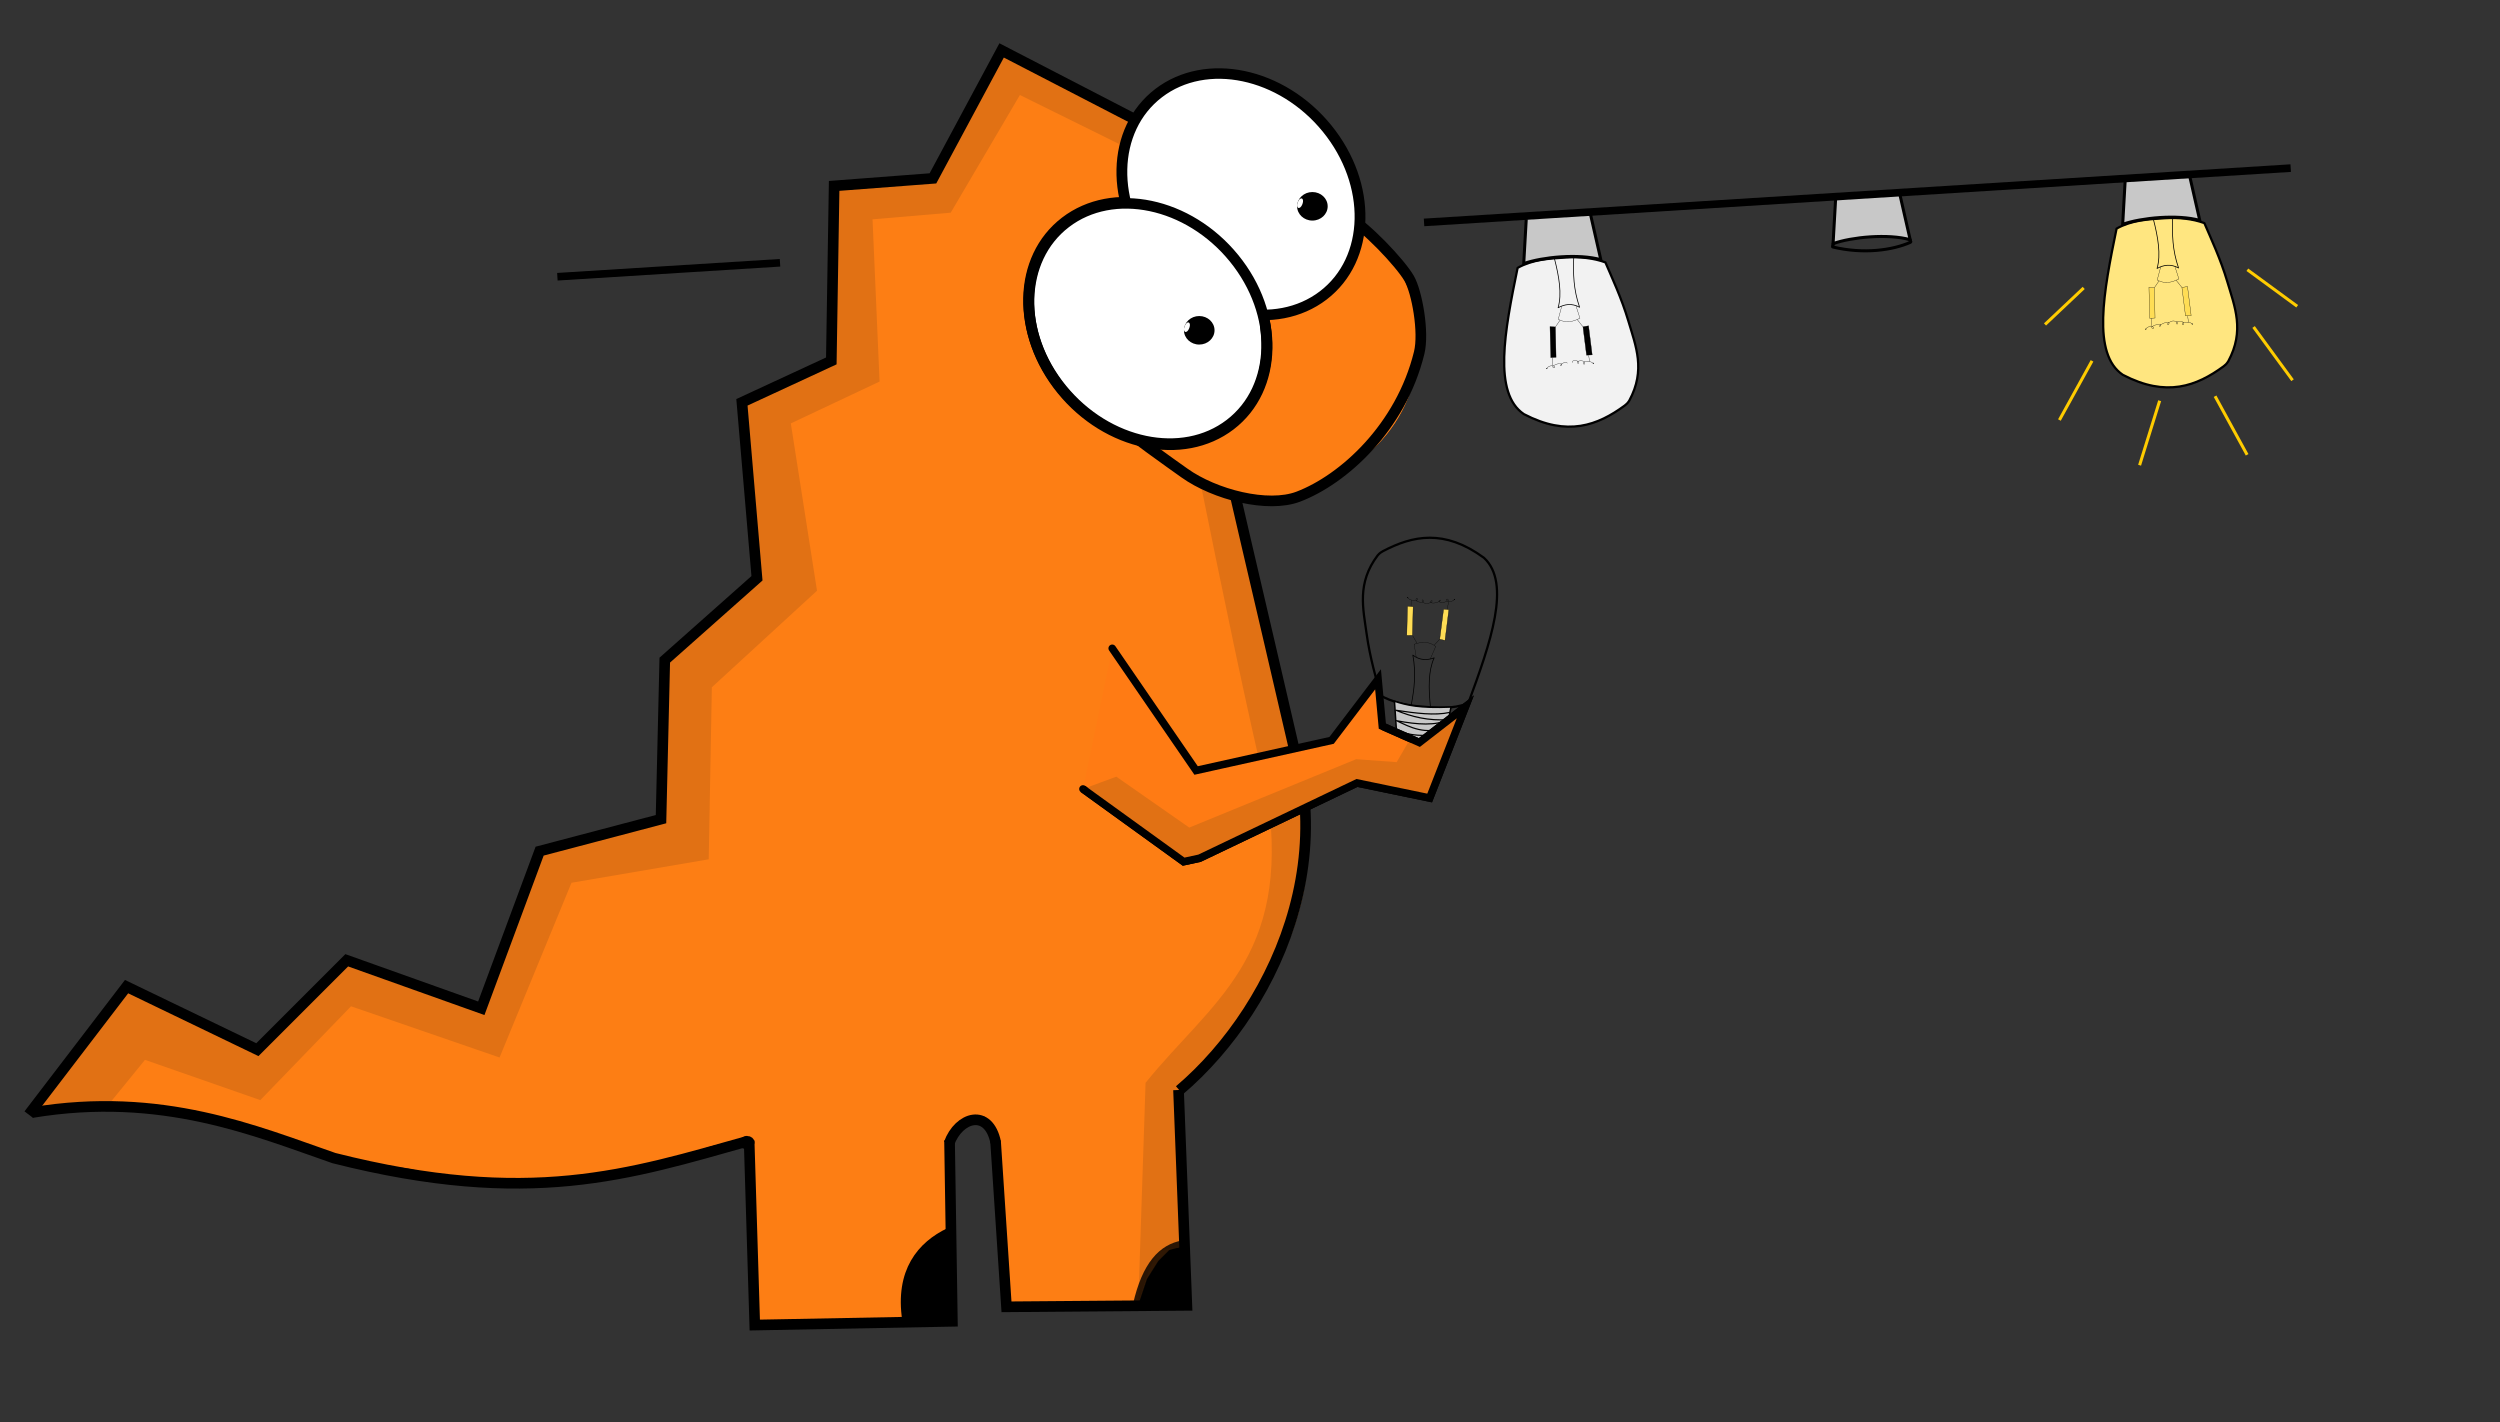 <?xml version="1.0" encoding="UTF-8" standalone="no"?>
<!-- Created with Inkscape (http://www.inkscape.org/) -->

<svg
   version="1.1"
   id="svg100"
   width="16434.912"
   height="9348.41"
   viewBox="0 0 16434.912 9348.41"
   sodipodi:docname="testosaur-tests-idea.svg.2022_01_16_20_21_07.0.svg"
   inkscape:version="1.1.1 (3bf5ae0d25, 2021-09-20)"
   xmlns:inkscape="http://www.inkscape.org/namespaces/inkscape"
   xmlns:sodipodi="http://sodipodi.sourceforge.net/DTD/sodipodi-0.dtd"
   xmlns="http://www.w3.org/2000/svg"
   xmlns:svg="http://www.w3.org/2000/svg">
  <rect x="0" y="0" width="16434.912" height="9348.41" fill="#333333" stroke="none"/>
  <defs
     id="defs104">
    <linearGradient
       id="linearGradient16362"
       inkscape:swatch="gradient">
      <stop
         style="stop-color:#009d00;stop-opacity:1;"
         offset="0"
         id="stop16358" />
      <stop
         style="stop-color:#009d00;stop-opacity:0;"
         offset="1"
         id="stop16360" />
    </linearGradient>
    <pattern
       id="EMFhbasepattern"
       patternUnits="userSpaceOnUse"
       width="6"
       height="6"
       x="0"
       y="0" />
  </defs>
  <sodipodi:namedview
     id="namedview102"
     pagecolor="#ffffff"
     bordercolor="#666666"
     borderopacity="1.0"
     inkscape:pageshadow="2"
     inkscape:pageopacity="0.0"
     inkscape:pagecheckerboard="0"
     showgrid="false"
     inkscape:zoom="0.041242735"
     inkscape:cx="5407.0129"
     inkscape:cy="-1297.1982"
     inkscape:window-width="2560"
     inkscape:window-height="1387"
     inkscape:window-x="-8"
     inkscape:window-y="-8"
     inkscape:window-maximized="1"
     inkscape:current-layer="layer2" />
  <g
     inkscape:groupmode="layer"
     id="layer2"
     inkscape:label="background"
     style="display:inline" />
  <g
     inkscape:groupmode="layer"
     id="layer4"
     inkscape:label="bacground - zaur 2"
     style="display:inline">
    <ellipse
       style="fill:#fd7e14;fill-opacity:1;stroke:#fd7e14;stroke-width:93.429;stroke-miterlimit:4;stroke-dasharray:none;stroke-opacity:1"
       id="path7128"
       cx="8406.024"
       cy="2256.155"
       rx="873.179"
       ry="894.81" />
    <ellipse
       style="fill:#fd7e14;fill-opacity:1;stroke:#fd7e14;stroke-width:93.429;stroke-miterlimit:4;stroke-dasharray:none;stroke-opacity:1"
       id="path7128-0"
       cx="8240.846"
       cy="2340.712"
       rx="873.179"
       ry="894.81" />
    <path
       style="fill:#fd7e14;fill-opacity:1;stroke:#000000;stroke-width:1px;stroke-linecap:butt;stroke-linejoin:miter;stroke-opacity:1"
       d="m 6575.726,314.122 896.911,463.92 1073.192,4445.517 46.596,302.811 -107.936,552.25 -252.234,561.203 c 0,0 -28.582,77.891 -173.102,216.356 -54.651,52.361 -116.632,131.806 -193.487,203.363 -55.915,52.06 -136.718,89.005 -145.171,161.749 -6.028,51.881 15.553,123.241 19.845,204.257 3.964,74.851 -9.729,158.448 -5.67,230.725 16.874,300.473 44.697,600.849 61.188,769.092 3.239,33.045 18.495,94.616 -7.919,112.164 -205.117,136.271 -713.354,52.337 -999.651,43.354 -72.465,-2.274 -116.96,-5.486 -155.546,-22.335 -77.805,-33.975 -15.814,-1105.319 -90.192,-1072.061 -63.558,28.42 -26.797,-170.388 -89.794,-143.435 -79.312,33.934 -116.101,54.54 -193.695,85.266 -87.025,34.461 17.79,961.011 -32.42,1225.606 -9.281,48.913 -97.477,17.087 -113.373,15.813 -220.641,-17.682 -929.155,50.842 -1068.868,51.038 -94.158,0.132 -92.296,-105.58 -101.545,-234.356 -10.116,-140.85 -26.436,-310.079 -22.446,-417.89 10.45,-282.355 25.475,-521.464 14.725,-585.071 -2.384,-14.107 -8.897,16.539 -13.838,13.871 -17.435,-9.415 -44.861,0.09 -63.83,2.238 -52.695,5.972 -103.829,15.037 -170.432,34.184 -189.123,54.369 -405.936,126.435 -489.257,142.679 -370.506,72.234 -749.352,101.609 -1043.611,83.091 -244.329,-15.375 -430.607,-73.125 -502.933,-81.388 -88.972,-10.164 -244.627,-16.449 -432.252,-69.962 -275.533,-78.585 -626.983,-218.204 -994.635,-286.604 -202.632,-37.699 -417.087,-33.921 -611.093,-49.243 -167.151,-13.201 -212.59,7.694 -274.215,19.278 -25.098,4.718 -59.123,42.666 -95.414,21.9 -59.732,-34.18 16.471,-96.647 82.188,-179.917 55.504,-70.329 93.905,-160.925 134.577,-206.59 113.061,-126.942 183.172,-230.54 263.539,-306.104 26.94,-25.33 46.272,-82.757 72.957,-102.147 30.311,-22.025 65.453,-5.451 48.224,-25.528 -48.378,-56.377 850.476,470.242 832.48,409.035 -11.694,-39.774 65.493,-78.086 138.549,-146.829 133.926,-126.02 323.054,-299.447 413.491,-383.941 21.012,-19.632 55.6,-35.717 59.043,-47.129 26.434,-87.611 834.644,360.068 858.604,282.521 203.226,-276.361 255.411,-775.918 400.252,-1011.53 202.306,-57.216 300.834,-97.754 448.321,-132.037 119.428,-27.761 302.726,-43.134 348.475,-125.351 36.626,-65.822 11.454,-153.426 14.847,-246.04 8.913,-243.239 -21.726,-544.696 11.415,-753.911 20.522,-129.553 349.213,-221.772 360.178,-353.856 1.816,-21.881 45.427,-14.937 62.833,-29.313 48.524,-40.078 108.17,-84.771 143.437,-142.207 55.525,-90.428 7.747,-248.032 3.744,-341.582 -13.794,-322.321 -104.298,-592.712 -53.753,-831.92 2.873,-13.597 36.483,-37.81 45.339,-41.828 20.206,-9.167 25.288,-20.128 48.369,-30.125 59.655,-25.837 116.921,-64.849 159.927,-70.569 83.345,-11.084 91.164,-47.025 315.472,-141.235 l 5.794,-1118.151 631.495,-52.142 414.911,-688.897"
       id="path8524"
       sodipodi:nodetypes="ccccccssssssssssssssssssssssssssssssssssssssccsssssssssssscccc" />
    <path
       style="fill:#000000;fill-opacity:1;stroke:#000000;stroke-width:1px;stroke-linecap:butt;stroke-linejoin:miter;stroke-opacity:1"
       d="m 5966.095,8675.767 9.318,-194.695 38.426,-135.774 92.224,-125.527 76.853,-43.55 61.026,-70.862 23.512,124.659 -2.562,130.651 7.686,235.682 -11.76,89.787 -294.723,-10.371"
       id="path18013" />
    <path
       style="display:inline;fill:#000000;fill-opacity:1;stroke:#000000;stroke-width:1px;stroke-linecap:butt;stroke-linejoin:miter;stroke-opacity:1"
       d="m 7482.63,8579.724 57.992,-171.639 74.29,-117.842 71.73,-71.73 92.226,-29.504 2.559,75.617 v 0 0 l 7.686,235.682 -11.76,89.787 -294.723,-10.371"
       id="path18013-9"
       sodipodi:nodetypes="ccccccccccc" />
  </g>
  <g
     inkscape:groupmode="layer"
     id="layer10"
     inkscape:label="bacground - zaur 3"
     style="display:inline">
    <path
       style="fill:#e17114;fill-opacity:1;stroke:none;stroke-width:1px;stroke-linecap:butt;stroke-linejoin:miter;stroke-opacity:1"
       d="m 716.646,7257.869 236.444,-290.415 758.164,264.715 596.251,-616.811 976.618,336.676 472.889,-1148.811 902.087,-154.203 20.56,-1130.821 691.343,-634.802 -172.194,-1099.98 583.401,-274.995 -46.261,-1066.57 514.01,-43.691 454.898,-773.584 665.642,328.966 111.069,-158.222 -896.911,-463.92 -451.549,841.241 -649.487,49.485 -18.557,1150.52 -587.631,272.166 98.97,1156.706 -606.189,538.147 -24.742,1045.365 -797.942,210.31 -383.507,1032.994 -884.54,-315.465 -587.631,587.631 -859.797,-414.435 -621.22,827.949 z"
       id="path32449"
       sodipodi:nodetypes="ccccccccccccccccccccccccccccccc" />
  </g>
  <g
     inkscape:groupmode="layer"
     id="layer12"
     inkscape:label="cien"
     style="display:inline">
    <path
       style="display:inline;fill:#e17114;fill-opacity:1;stroke:none;stroke-width:4;stroke-linecap:butt;stroke-linejoin:miter;stroke-miterlimit:4;stroke-dasharray:none;stroke-opacity:1"
       d="m 8333.474,5237.033 c 153.545,1066.938 -373.978,1349.464 -802.534,1881.305 l -48.31,1461.386 c 130.476,-501.058 191.354,-324.716 296.238,-390.715 l -25.521,-1021.345 c 590.721,-542.235 968.409,-1198.423 817.408,-2020.964 -1.133,-6.17 -451.946,-1896.644 -451.946,-1896.644 -98.695,25.266 -289.472,-67.016 -226.69,-74.586 137.501,680.067 306.31,1499.407 441.355,2061.562 z"
       id="path32769"
       sodipodi:nodetypes="cccccsccc" />
  </g>
  <g
     inkscape:groupmode="layer"
     id="layer8"
     inkscape:label="zaur 2"
     style="display:inline">
    <path
       style="display:inline;fill:none;stroke:#000000;stroke-width:70;stroke-linecap:butt;stroke-linejoin:miter;stroke-miterlimit:4;stroke-dasharray:none;stroke-opacity:1"
       d="m 7753.347,7167.664 c 330.185,-280.371 623.308,-707.774 755.472,-1194.531 66.995,-246.742 92.63,-508.734 60.766,-774.558 -5.757,-48.034 -441.168,-1900.303 -450.776,-1948.519"
       id="path6363"
       sodipodi:nodetypes="cssc" />
  </g>
  <g
     inkscape:groupmode="layer"
     id="layer9"
     inkscape:label="łapa"
     style="display:inline" />
  <g
     inkscape:groupmode="layer"
     id="layer5"
     inkscape:label="cookie"
     style="display:inline">
    <g
       inkscape:groupmode="layer"
       id="layer1"
       inkscape:label="cookie1"
       style="display:inline" />
    <g
       inkscape:groupmode="layer"
       id="layer3"
       inkscape:label="cookie2"
       style="display:inline">
      <path
         style="fill:#9d7150;fill-opacity:1;stroke:#9d7150;stroke-width:49.321;stroke-miterlimit:4;stroke-dasharray:none;stroke-opacity:1"
         d=""
         id="path13120" />
      <g
         id="g15734-4"
         transform="translate(-9905.259,-2374.107)"
         style="display:inline">
        <ellipse
           style="display:inline;fill:#8c5032;fill-opacity:1;stroke:#57403f;stroke-width:50;stroke-miterlimit:4;stroke-dasharray:none;stroke-opacity:1"
           id="path9829-8-4"
           cx="18141.229"
           cy="5196.947"
           rx="232.647"
           ry="222.334" />
        <ellipse
           style="display:inline;fill:#a0714f;fill-opacity:1;stroke:none;stroke-width:10;stroke-miterlimit:4;stroke-dasharray:none;stroke-opacity:1"
           id="path9829-8-8-2"
           cx="17990.146"
           cy="5070.697"
           rx="48.55"
           ry="44.14" />
        <ellipse
           style="display:inline;fill:none;fill-opacity:1;stroke:#57403f;stroke-width:50;stroke-miterlimit:4;stroke-dasharray:none;stroke-opacity:1"
           id="path9829-8-9-5-0"
           cx="18137.744"
           cy="5195.332"
           rx="232.647"
           ry="222.334" />
      </g>
    </g>
  </g>
  <g
     inkscape:groupmode="layer"
     id="g9077"
     inkscape:label="bacground - zaur 1"
     style="display:inline">
    <ellipse
       style="fill:#fd7e14;fill-opacity:1;stroke:#fd7e14;stroke-width:93.429;stroke-miterlimit:4;stroke-dasharray:none;stroke-opacity:1"
       id="ellipse9071"
       cx="8406.024"
       cy="2256.155"
       rx="873.179"
       ry="894.81" />
    <ellipse
       style="fill:#fd7e14;fill-opacity:1;stroke:#fd7e14;stroke-width:93.429;stroke-miterlimit:4;stroke-dasharray:none;stroke-opacity:1"
       id="ellipse9073"
       cx="8240.846"
       cy="2340.712"
       rx="873.179"
       ry="894.81" />
  </g>
  <g
     inkscape:groupmode="layer"
     id="layer6"
     inkscape:label="zaur full"
     style="display:inline">
    <g
       inkscape:groupmode="layer"
       id="layer7"
       inkscape:label="kontur"
       style="display:inline">
      <path
         style="display:inline;fill:none;stroke:#000000;stroke-width:70;stroke-linecap:butt;stroke-linejoin:miter;stroke-miterlimit:4;stroke-dasharray:none;stroke-opacity:1"
         d="m 7330.941,2745.056 c 136.389,38.736 -43.535,-34.339 12.053,27.38 62.394,69.275 355.945,274.58 442.998,336.812 200.063,143.021 548.916,232.046 749.196,155.73 295.723,-112.684 673.677,-453.68 794.533,-945.784 33.049,-134.566 -14.48,-399.438 -65.772,-488.818 -56.983,-99.297 -289.659,-346.37 -413.949,-411.894 -143.582,-75.695 -170.206,20.655 -288.937,-161.014"
         id="path4661"
         sodipodi:nodetypes="cssssssc" />
    </g>
    <g
       inkscape:groupmode="layer"
       inkscape:label="zaur 1"
       id="g106"
       style="display:inline">
      <path
         style="fill:none;stroke:#000000;stroke-width:70;stroke-linecap:butt;stroke-linejoin:miter;stroke-miterlimit:4;stroke-dasharray:none;stroke-opacity:1"
         d="m 188.752,7327.308 60.146,-78.652 583.156,-762.588 859.797,414.435 587.631,-587.631 884.54,315.465 383.507,-1032.994 797.942,-210.31 24.742,-1045.365 606.189,-538.147 -98.97,-1156.706 587.631,-272.166 18.557,-1150.52 649.487,-49.485 451.549,-841.241 896.911,463.92"
         id="path1955"
         sodipodi:nodetypes="cccccccccccccccc" />
      <path
         style="fill:none;stroke:#000000;stroke-width:70;stroke-linecap:butt;stroke-linejoin:miter;stroke-miterlimit:4;stroke-dasharray:none;stroke-opacity:1"
         d="m 210.833,7314.016 c 854.787,-142.027 1470.866,121.806 1984.451,299.245 1285.907,325.581 1942.338,107.172 2725.447,-112.756"
         id="path2390"
         sodipodi:nodetypes="ccc" />
      <path
         style="fill:none;stroke:#000000;stroke-width:70;stroke-linecap:butt;stroke-linejoin:miter;stroke-miterlimit:4;stroke-dasharray:none;stroke-opacity:1"
         d="m 4924.73,7498.505 37.114,1212.376 1298.974,-24.743 -18.556,-1189.633"
         id="path3236"
         sodipodi:nodetypes="cccc" />
      <path
         style="fill:none;stroke:#000000;stroke-width:70;stroke-linecap:butt;stroke-linejoin:miter;stroke-miterlimit:4;stroke-dasharray:none;stroke-opacity:1"
         d="m 5966.095,8675.767 c -47.819,-315.861 96.185,-484.028 277.847,-570.408"
         id="path3707"
         sodipodi:nodetypes="cc" />
      <path
         style="fill:none;stroke:#000000;stroke-width:60;stroke-linecap:butt;stroke-linejoin:miter;stroke-miterlimit:4;stroke-dasharray:none;stroke-opacity:1"
         d="m 4900.73,7500.505 c 62.986,38.482 -50.721,25.361 0,0 28.745,-14.373 48.53,32.352 0,0 z"
         id="path4316" />
      <path
         style="fill:none;stroke:#000000;stroke-width:70;stroke-linecap:butt;stroke-linejoin:miter;stroke-miterlimit:4;stroke-dasharray:none;stroke-opacity:1"
         d="m 6239.288,7516.702 c 63.739,-176.023 259.957,-233.291 306.565,-6.078"
         id="path5100"
         sodipodi:nodetypes="cc" />
      <path
         style="fill:none;stroke:#000000;stroke-width:69.915;stroke-linecap:butt;stroke-linejoin:miter;stroke-miterlimit:4;stroke-dasharray:none;stroke-opacity:1"
         d="m 6544.614,7499.857 72.038,1091.104 1185.865,-9.589 -54.895,-1415.755"
         id="path5812"
         sodipodi:nodetypes="cccc" />
      <path
         style="fill:none;stroke:#000000;stroke-width:70;stroke-linecap:butt;stroke-linejoin:miter;stroke-miterlimit:4;stroke-dasharray:none;stroke-opacity:0.809"
         d="m 7482.63,8579.724 c 59.125,-260.755 164.655,-368.646 296.238,-390.715 v 0"
         id="path6059"
         sodipodi:nodetypes="ccc" />
      <ellipse
         style="display:inline;fill:#ffffff;fill-opacity:1;stroke:#000000;stroke-width:70.016;stroke-miterlimit:4;stroke-dasharray:none;stroke-opacity:1"
         id="path15895"
         cx="6278.998"
         cy="-4512.392"
         rx="857.893"
         ry="712.284"
         transform="matrix(0.631,0.775,-0.794,0.608,0,0)" />
      <ellipse
         style="display:inline;fill:#ffffff;fill-opacity:1;stroke:#000000;stroke-width:70.016;stroke-miterlimit:4;stroke-dasharray:none;stroke-opacity:1"
         id="path15895-0"
         cx="5980.01"
         cy="-5522.167"
         rx="857.893"
         ry="712.284"
         transform="matrix(0.631,0.775,-0.794,0.608,0,0)" />
      <ellipse
         style="fill:#ffffff;fill-opacity:1;stroke:#ffffff;stroke-width:111.248;stroke-miterlimit:4;stroke-dasharray:none;stroke-opacity:1"
         id="path17194"
         cx="7474.016"
         cy="1892.517"
         rx="493.496"
         ry="480.096" />
      <ellipse
         style="display:inline;fill:#ffffff;fill-opacity:1;stroke:#ffffff;stroke-width:112.453;stroke-miterlimit:4;stroke-dasharray:none;stroke-opacity:1"
         id="path17194-7"
         cx="7729.998"
         cy="2163.856"
         rx="497.918"
         ry="486.194" />
      <g
         id="g2871"
         transform="translate(-5118.805,-2506.199)">
        <ellipse
           style="display:inline;fill:#000000;fill-opacity:1;fill-rule:evenodd"
           id="path72-6"
           cx="13746.408"
           cy="3862.447"
           rx="100.494"
           ry="93.794" />
        <ellipse
           style="display:inline;fill:#ffffff;fill-opacity:1;stroke:none;stroke-width:5.044;stroke-miterlimit:4;stroke-dasharray:none;stroke-opacity:1"
           id="path9829-8-8-60"
           cx="14145.175"
           cy="-1191.995"
           rx="16.539"
           ry="32.964"
           transform="rotate(20.52)" />
      </g>
      <g
         id="g2871-8"
         style="display:inline"
         transform="translate(-5862.597,-1691.08)">
        <ellipse
           style="display:inline;fill:#000000;fill-opacity:1;fill-rule:evenodd"
           id="path72-6-4"
           cx="13746.408"
           cy="3862.447"
           rx="100.494"
           ry="93.794" />
        <ellipse
           style="display:inline;fill:#ffffff;fill-opacity:1;stroke:none;stroke-width:5.044;stroke-miterlimit:4;stroke-dasharray:none;stroke-opacity:1"
           id="path9829-8-8-60-3"
           cx="14145.175"
           cy="-1191.995"
           rx="16.539"
           ry="32.964"
           transform="rotate(20.52)" />
      </g>
    </g>
    <g
       inkscape:groupmode="layer"
       id="layer16"
       inkscape:label="oko 1" />
  </g>
  <g
     inkscape:groupmode="layer"
     id="layer13"
     inkscape:label="oko"
     style="display:inline">
    <ellipse
       style="display:inline;fill:none;fill-opacity:1;stroke:#000000;stroke-width:70.016;stroke-miterlimit:4;stroke-dasharray:none;stroke-opacity:1"
       id="path15895-9"
       cx="6286.381"
       cy="-4508.857"
       rx="857.893"
       ry="712.284"
       transform="matrix(0.631,0.775,-0.794,0.608,0,0)" />
  </g>
  <g
     inkscape:groupmode="layer"
     id="layer14"
     inkscape:label="zarowka"
     style="display:inline">
    <path
       style="display:inline;fill:none;fill-opacity:1;stroke:#000000;stroke-width:15;stroke-linecap:round;stroke-linejoin:round;stroke-miterlimit:4;stroke-dasharray:none;stroke-opacity:1"
       d="m 9076.009,4572.981 c -27.136,-105.016 -70.127,-249.546 -91.297,-402.222 -23.852,-172.017 -65.527,-337.186 71.925,-519.504 14.06,-16.172 21.931,-20.483 34.743,-27.873 195.109,-102.389 403.042,-147.5 663.819,43.429 181.165,166.287 43.944,558.096 -103.014,956.803 -105.504,39.986 -212.346,29.92 -323.17,20.105 -90.851,-8.046 -179.642,-30.426 -253.006,-70.739 z"
       id="path4966-9"
       sodipodi:nodetypes="csccccsc" />
    <path
       style="display:inline;fill:#c8c8c8;fill-opacity:1;stroke:#000000;stroke-width:10;stroke-linecap:round;stroke-linejoin:round;stroke-miterlimit:4;stroke-dasharray:none;stroke-opacity:1"
       d="m 9167.173,4609.757 17.14,257.109 304.575,27.689 50.103,-246.561 c -207.654,9.285 -295.616,-12.929 -371.818,-38.237 z"
       id="path6110-3"
       sodipodi:nodetypes="ccccc" />
    <path
       style="display:inline;fill:none;stroke:#000000;stroke-width:8;stroke-linecap:round;stroke-linejoin:round;stroke-miterlimit:4;stroke-dasharray:none;stroke-opacity:1"
       d="m 9330.667,4881.37 c -52.324,-19.107 -103.58,-40.775 -148.991,-76.473 129.603,39.997 244.653,44.977 329.627,-22.415 -146.6,49.253 -237.277,-0.433 -330.945,-44.829 139.949,27.086 259.018,33.457 340.459,-6.323 -130.061,7.748 -239.455,-18.39 -344.415,-62.239 132.891,20.235 256.351,35.638 353.389,14.504"
       id="path6358-7"
       sodipodi:nodetypes="ccccccc" />
    <path
       style="display:inline;fill:#009d00;fill-opacity:0;stroke:#000000;stroke-width:10;stroke-linecap:butt;stroke-linejoin:miter;stroke-miterlimit:4;stroke-dasharray:none;stroke-opacity:1"
       d="m 9256.657,4881.468 c -0.781,-12.518 1.493,23.897 15.27,34.693 21.081,16.52 83.632,25.545 121.087,8.701 14.671,-6.598 19.443,-19.51 19.969,-37.215"
       id="path6944-0"
       sodipodi:nodetypes="cssc" />
    <path
       style="display:inline;fill:none;stroke:#000000;stroke-width:5;stroke-linecap:round;stroke-linejoin:round;stroke-miterlimit:4;stroke-dasharray:none;stroke-opacity:1"
       d="m 9277.284,4635.226 c 19.301,-101.644 33.531,-205.824 10.684,-328.542 47.25,35.884 93.868,34.452 140.232,18.03 -39.364,84.993 -37.093,201.035 -24.374,324.87"
       id="path7420-4"
       sodipodi:nodetypes="cccc" />
    <path
       style="display:inline;fill:none;stroke:#000000;stroke-width:2;stroke-linecap:butt;stroke-linejoin:miter;stroke-miterlimit:4;stroke-dasharray:none;stroke-opacity:1"
       d="m 9310.005,4319.371 -13.356,-84.139 c 48.142,-16.268 95.819,-20.893 141.901,14.357 l -35.725,81.802"
       id="path7692-4"
       sodipodi:nodetypes="cccc" />
    <path
       style="display:inline;fill:none;stroke:#000000;stroke-width:2;stroke-linecap:butt;stroke-linejoin:miter;stroke-miterlimit:4;stroke-dasharray:none;stroke-opacity:1"
       d="m 9285.304,4176.561 30.364,52.654"
       id="path7822-9" />
    <path
       style="display:inline;fill:#ffdd55;stroke:#000000;stroke-width:2;stroke-linecap:butt;stroke-linejoin:miter;stroke-miterlimit:4;stroke-dasharray:none;stroke-opacity:1"
       d="m 9428.083,4241.49 36.502,-39.087 34.887,7.753 25.197,-202.54 -34.564,-2.907 -25.52,197.694"
       id="path7824-5" />
    <path
       style="display:inline;fill:#ffdd55;stroke:#000000;stroke-width:2;stroke-linecap:butt;stroke-linejoin:miter;stroke-miterlimit:4;stroke-dasharray:none;stroke-opacity:1"
       d="m 9285.304,4176.561 4.669,-188.031 -37.033,-3.663 -4.883,192.487 37.247,-0.793"
       id="path101-1" />
    <path
       style="display:inline;fill:none;stroke:#000000;stroke-width:2;stroke-linecap:butt;stroke-linejoin:miter;stroke-miterlimit:4;stroke-dasharray:none;stroke-opacity:1"
       d="m 9276.136,3984.868 0.814,-40.695"
       id="path103-5" />
    <path
       style="display:inline;fill:none;stroke:#000000;stroke-width:2;stroke-linecap:butt;stroke-linejoin:miter;stroke-miterlimit:4;stroke-dasharray:none;stroke-opacity:1"
       d="m 9512.98,4006.029 10.988,-50.869"
       id="path105-4" />
    <path
       style="display:inline;fill:none;stroke:#000000;stroke-width:2;stroke-linecap:butt;stroke-linejoin:miter;stroke-miterlimit:4;stroke-dasharray:none;stroke-opacity:1"
       d="m 9254.975,3929.116 c 11.015,17.028 31.742,17.732 54.92,18.629 7.712,0.298 14.792,-13.263 3.633,-14.887 -1.557,0.828 -2.696,1.51 -3.316,2.695 -9.838,18.785 22.487,25.862 41.442,22.661 9.981,-1.685 3.745,-14.266 3.758,-13.565 -4.403,-4.139 -11.083,0.77 -3.758,13.565 26.651,17.135 39.219,7.123 53.956,2.872 10.834,-3.125 11.646,-14.822 5.604,-13.22 0,0 -11.631,5.842 -5.604,13.22 18.736,9.836 48.592,-3.851 53.344,-5.161 8.258,-2.278 14.464,-13.02 7.969,-10.941 0,0 -8.977,3.783 -7.969,10.941 22.624,9.39 42.615,1.542 58.792,-3.983 7.124,-2.433 1.952,-13.132 -2.853,-13.817 -4.985,0.575 -10.854,2.26 -3.481,9.858 1.423,1.466 3.873,1.904 6.334,3.96 17.152,6.064 34.531,0.127 42.904,-9.995"
       id="path107-2"
       sodipodi:nodetypes="cscssccsccsccscscc" />
    <circle
       style="display:inline;stroke-width:2;stroke-miterlimit:4;stroke-dasharray:none"
       id="path5753-2"
       cx="9561.465"
       cy="3940.859"
       r="3.672" />
    <circle
       style="display:inline;stroke-width:2;stroke-miterlimit:4;stroke-dasharray:none"
       id="path5753-4-1"
       cx="9253.648"
       cy="3928.541"
       r="3.672" />
    <path
       style="display:inline;fill:#ffe680;fill-opacity:1;stroke:#000000;stroke-width:15;stroke-linecap:round;stroke-linejoin:round;stroke-miterlimit:4;stroke-dasharray:none;stroke-opacity:1"
       d="m 14491.498,1466.674 c 42.542,99.773 106.673,236.245 150.447,384.035 49.32,166.512 115.238,323.587 6.612,524.417 -11.483,18.094 -18.621,23.534 -30.182,32.757 -177.594,130.428 -376.438,206.142 -662.845,56.378 -204.005,-137.31 -126.95,-545.239 -41.299,-961.446 98.334,-55.321 205.48,-61.353 316.525,-68.23 91.032,-5.638 182.171,3.206 260.742,32.089 z"
       id="path4966-9-9"
       sodipodi:nodetypes="csccccsc" />
    <path
       style="display:inline;fill:none;stroke:#000000;stroke-width:5;stroke-linecap:round;stroke-linejoin:round;stroke-miterlimit:4;stroke-dasharray:none;stroke-opacity:1"
       d="m 14283.174,1435.244 c -3.876,103.388 -2.359,208.524 38.592,326.443 -52.086,-28.41 -97.966,-20.02 -141.351,3.154 26.204,-89.926 6.598,-204.322 -24.506,-324.86"
       id="path7420-4-9"
       sodipodi:nodetypes="cccc" />
    <path
       style="display:inline;fill:none;stroke:#000000;stroke-width:2;stroke-linecap:butt;stroke-linejoin:miter;stroke-miterlimit:4;stroke-dasharray:none;stroke-opacity:1"
       d="m 14298.08,1752.439 25.794,81.194 c -45.166,23.288 -91.615,34.994 -142.452,7.035 l 23.083,-86.226"
       id="path7692-4-6"
       sodipodi:nodetypes="cccc" />
    <path
       style="display:inline;fill:none;stroke:#000000;stroke-width:2;stroke-linecap:butt;stroke-linejoin:miter;stroke-miterlimit:4;stroke-dasharray:none;stroke-opacity:1"
       d="m 14343.869,1889.946 -37.9,-47.518"
       id="path7822-9-6" />
    <path
       style="display:inline;fill:#ffdd55;stroke:#000000;stroke-width:2;stroke-linecap:butt;stroke-linejoin:miter;stroke-miterlimit:4;stroke-dasharray:none;stroke-opacity:1"
       d="m 14192.982,1847.11 -30.243,44.108 -35.654,-2.446 5.39,204.03 34.609,-2.297 -4.345,-199.287"
       id="path7824-5-2" />
    <path
       style="display:inline;fill:#ffdd55;stroke:#000000;stroke-width:2;stroke-linecap:butt;stroke-linejoin:miter;stroke-miterlimit:4;stroke-dasharray:none;stroke-opacity:1"
       d="m 14343.869,1889.946 23.516,186.613 37.164,-1.919 -23.971,-191.051 -36.709,6.357"
       id="path101-1-9" />
    <path
       style="display:inline;fill:none;stroke:#000000;stroke-width:2;stroke-linecap:butt;stroke-linejoin:miter;stroke-miterlimit:4;stroke-dasharray:none;stroke-opacity:1"
       d="m 14381.614,2078.11 5.284,40.359"
       id="path103-5-2" />
    <path
       style="display:inline;fill:none;stroke:#000000;stroke-width:2;stroke-linecap:butt;stroke-linejoin:miter;stroke-miterlimit:4;stroke-dasharray:none;stroke-opacity:1"
       d="m 14144.27,2092.622 -3.253,51.94"
       id="path105-4-0" />
    <path
       style="display:inline;fill:none;stroke:#000000;stroke-width:2;stroke-linecap:butt;stroke-linejoin:miter;stroke-miterlimit:4;stroke-dasharray:none;stroke-opacity:1"
       d="m 14410.878,2130.068 c -13.438,-15.188 -34.037,-12.783 -57.089,-10.202 -7.669,0.859 -12.642,15.327 -1.365,15.263 1.417,-1.051 2.44,-1.897 2.876,-3.16 6.916,-20.045 -26.103,-22.206 -44.366,-16.205 -9.617,3.159 -1.566,14.665 -1.687,13.974 4.974,3.433 10.843,-2.42 1.687,-13.974 -28.915,-12.955 -39.843,-1.175 -53.779,5.233 -10.243,4.711 -9.297,16.397 -3.562,13.909 0,0 10.626,-7.517 3.562,-13.909 -19.996,-6.922 -47.468,11.077 -51.97,13.084 -7.825,3.488 -12.354,15.037 -6.243,12.01 0,0 8.31,-5.084 6.243,-12.01 -23.775,-5.899 -42.367,4.851 -57.535,12.735 -6.679,3.472 0.03,13.276 4.888,13.235 4.843,-1.315 10.394,-3.859 1.968,-10.268 -1.627,-1.236 -4.115,-1.303 -6.856,-2.967 -17.867,-3.429 -34.161,5.041 -40.926,16.301"
       id="path107-2-3"
       sodipodi:nodetypes="cscssccsccsccscscc" />
    <circle
       style="display:inline;stroke-width:2;stroke-miterlimit:4;stroke-dasharray:none"
       id="path5753-2-0"
       cx="-13623.491"
       cy="-4250.45"
       r="3.672"
       transform="rotate(171.395)" />
    <circle
       style="display:inline;stroke-width:2;stroke-miterlimit:4;stroke-dasharray:none"
       id="path5753-4-1-7"
       cx="-13931.308"
       cy="-4262.768"
       r="3.672"
       transform="rotate(171.395)" />
    <path
       style="fill:#c8c8c8;fill-opacity:1;stroke:#000000;stroke-width:20;stroke-linecap:butt;stroke-linejoin:miter;stroke-miterlimit:4;stroke-dasharray:none;stroke-opacity:1"
       d="m 13971.021,1182.781 -16.609,292.057 c 121.326,-43.726 363.575,-66.797 506.888,-25.698 l -68.16,-299.38"
       id="path8223"
       sodipodi:nodetypes="cccc" />
    <path
       style="display:inline;fill:#c8c8c8;fill-opacity:1;stroke:#000000;stroke-width:20;stroke-linecap:butt;stroke-linejoin:miter;stroke-miterlimit:4;stroke-dasharray:none;stroke-opacity:1"
       d="m 12067.175,1309.701 -16.609,292.057 c 121.326,-43.726 363.575,-66.797 506.888,-25.698 l -68.16,-299.38"
       id="path8223-4"
       sodipodi:nodetypes="cccc" />
    <path
       style="display:inline;fill:#f2f2f2;fill-opacity:1;stroke:#000000;stroke-width:15;stroke-linecap:round;stroke-linejoin:round;stroke-miterlimit:4;stroke-dasharray:none;stroke-opacity:1"
       d="m 10553.956,1724.918 c 42.542,99.773 106.673,236.245 150.447,384.035 49.32,166.512 115.238,323.587 6.612,524.417 -11.483,18.094 -18.621,23.534 -30.182,32.757 -177.594,130.428 -376.438,206.142 -662.845,56.378 -204.005,-137.31 -126.95,-545.239 -41.299,-961.446 98.334,-55.321 205.48,-61.353 316.525,-68.23 91.032,-5.638 182.171,3.206 260.742,32.089 z"
       id="path4966-9-9-5"
       sodipodi:nodetypes="csccccsc" />
    <path
       style="display:inline;fill:none;stroke:#000000;stroke-width:5;stroke-linecap:round;stroke-linejoin:round;stroke-miterlimit:4;stroke-dasharray:none;stroke-opacity:1"
       d="m 10345.632,1693.488 c -3.876,103.388 -2.359,208.524 38.592,326.443 -52.086,-28.41 -97.966,-20.02 -141.351,3.154 26.204,-89.926 6.598,-204.322 -24.506,-324.86"
       id="path7420-4-9-9"
       sodipodi:nodetypes="cccc" />
    <path
       style="display:inline;fill:none;stroke:#000000;stroke-width:2;stroke-linecap:butt;stroke-linejoin:miter;stroke-miterlimit:4;stroke-dasharray:none;stroke-opacity:1"
       d="m 10360.538,2010.683 25.794,81.194 c -45.166,23.288 -91.615,34.994 -142.452,7.035 l 23.083,-86.226"
       id="path7692-4-6-6"
       sodipodi:nodetypes="cccc" />
    <path
       style="display:inline;fill:none;stroke:#000000;stroke-width:2;stroke-linecap:butt;stroke-linejoin:miter;stroke-miterlimit:4;stroke-dasharray:none;stroke-opacity:1"
       d="m 10406.327,2148.19 -37.9,-47.518"
       id="path7822-9-6-7" />
    <path
       style="display:inline;fill:#000000;fill-opacity:1;stroke:#000000;stroke-width:2;stroke-linecap:butt;stroke-linejoin:miter;stroke-miterlimit:4;stroke-dasharray:none;stroke-opacity:1"
       d="m 10255.44,2105.354 -30.243,44.108 -35.654,-2.446 5.39,204.03 34.609,-2.297 -4.345,-199.287"
       id="path7824-5-2-4" />
    <path
       style="display:inline;fill:#000000;fill-opacity:1;stroke:#000000;stroke-width:2;stroke-linecap:butt;stroke-linejoin:miter;stroke-miterlimit:4;stroke-dasharray:none;stroke-opacity:1"
       d="m 10406.327,2148.19 23.516,186.613 37.164,-1.919 -23.971,-191.051 -36.709,6.357"
       id="path101-1-9-9" />
    <path
       style="display:inline;fill:none;stroke:#000000;stroke-width:2;stroke-linecap:butt;stroke-linejoin:miter;stroke-miterlimit:4;stroke-dasharray:none;stroke-opacity:1"
       d="m 10444.072,2336.354 5.284,40.359"
       id="path103-5-2-2" />
    <path
       style="display:inline;fill:none;stroke:#000000;stroke-width:2;stroke-linecap:butt;stroke-linejoin:miter;stroke-miterlimit:4;stroke-dasharray:none;stroke-opacity:1"
       d="m 10206.728,2350.867 -3.253,51.94"
       id="path105-4-0-8" />
    <path
       style="display:inline;fill:none;stroke:#000000;stroke-width:2;stroke-linecap:butt;stroke-linejoin:miter;stroke-miterlimit:4;stroke-dasharray:none;stroke-opacity:1"
       d="m 10303.883,2389.174 c 0.875,0.256 -3.319,-8.91 -13.142,-7.732 -11.979,1.437 -20.584,9.762 -23.098,10.883 -7.825,3.488 -12.354,15.037 -6.243,12.01 0,0 8.31,-5.084 6.243,-12.01 -23.775,-5.899 -42.367,4.851 -57.535,12.735 -6.679,3.472 0.03,13.276 4.888,13.235 4.843,-1.315 10.394,-3.859 1.968,-10.268 -1.627,-1.236 -4.115,-1.303 -6.856,-2.967 -17.867,-3.429 -34.161,5.041 -40.926,16.301"
       id="path107-2-3-3"
       sodipodi:nodetypes="cssccscscc" />
    <path
       style="display:inline;fill:none;stroke:#000000;stroke-width:2;stroke-linecap:butt;stroke-linejoin:miter;stroke-miterlimit:4;stroke-dasharray:none;stroke-opacity:1"
       d="m 10473.571,2389.17 c -13.438,-15.188 -34.037,-12.783 -57.089,-10.202 -7.669,0.859 -12.642,15.327 -1.365,15.263 1.417,-1.051 2.44,-1.897 2.876,-3.16 6.916,-20.045 -26.103,-22.206 -44.366,-16.205 -9.617,3.159 -1.566,14.665 -1.687,13.974 4.974,3.433 10.843,-2.42 1.687,-13.974 -15.299,-6.854 -26.429,-7.402 -33.374,-1.455 -5.281,4.522 -2.403,9.558 -4.868,10.784"
       id="path107-2-3-3-2"
       sodipodi:nodetypes="cscssccsc" />
    <circle
       style="display:inline;stroke-width:2;stroke-miterlimit:4;stroke-dasharray:none"
       id="path5753-2-0-3"
       cx="-9691.631"
       cy="-3916.668"
       r="3.672"
       transform="rotate(171.395)" />
    <circle
       style="display:inline;stroke-width:2;stroke-miterlimit:4;stroke-dasharray:none"
       id="path5753-4-1-7-9"
       cx="-9999.447"
       cy="-3928.985"
       r="3.672"
       transform="rotate(171.395)" />
    <path
       style="display:inline;fill:#c8c8c8;fill-opacity:1;stroke:#000000;stroke-width:20;stroke-linecap:butt;stroke-linejoin:miter;stroke-miterlimit:4;stroke-dasharray:none;stroke-opacity:1"
       d="m 10033.479,1441.025 -16.609,292.057 c 121.326,-43.726 363.575,-66.797 506.888,-25.698 l -68.16,-299.38"
       id="path8223-2"
       sodipodi:nodetypes="cccc" />
    <path
       style="fill:none;stroke:#000000;stroke-width:20;stroke-linecap:round;stroke-linejoin:round;stroke-miterlimit:4;stroke-dasharray:none;stroke-opacity:1"
       d="m 12050.566,1601.758 c 7.707,1.981 -9.196,20.217 -1.658,22.012 203.637,48.482 393.467,20.959 510.349,-30.981 8.264,-3.672 -9.594,-12.89 -1.803,-16.73"
       id="path10626"
       sodipodi:nodetypes="cssc" />
    <path
       style="fill:#ffcc00;stroke:#ffcc00;stroke-width:20;stroke-linecap:butt;stroke-linejoin:miter;stroke-miterlimit:4;stroke-dasharray:none;stroke-opacity:1"
       d="m 13698.134,1892.869 -254.312,240.115"
       id="path11212"
       sodipodi:nodetypes="cc" />
    <path
       style="fill:#ffcc00;stroke:#ffcc00;stroke-width:20;stroke-linecap:butt;stroke-linejoin:miter;stroke-miterlimit:4;stroke-dasharray:none;stroke-opacity:1"
       d="M 13538.488,2761.247 13752.95,2372.171"
       id="path11214"
       sodipodi:nodetypes="cc" />
    <path
       style="fill:#ffcc00;stroke:#ffcc00;stroke-width:20;stroke-linecap:butt;stroke-linejoin:miter;stroke-miterlimit:4;stroke-dasharray:none;stroke-opacity:1"
       d="m 14197.58,2634.241 -131.994,424.156"
       id="path11216"
       sodipodi:nodetypes="cc" />
    <path
       style="display:inline;fill:#ffcc00;stroke:#ffcc00;stroke-width:20;stroke-linecap:butt;stroke-linejoin:miter;stroke-miterlimit:4;stroke-dasharray:none;stroke-opacity:1"
       d="m 14772.566,2989.948 -210.773,-385.211"
       id="path11216-1"
       sodipodi:nodetypes="cc" />
    <path
       style="fill:#ffcc00;stroke:#ffcc00;stroke-width:20;stroke-linecap:butt;stroke-linejoin:miter;stroke-miterlimit:4;stroke-dasharray:none;stroke-opacity:1"
       d="m 14814.905,2149.651 256.232,349.966"
       id="path11220"
       sodipodi:nodetypes="cc" />
    <path
       style="fill:#ffcc00;stroke:#ffcc00;stroke-width:20;stroke-linecap:butt;stroke-linejoin:miter;stroke-miterlimit:4;stroke-dasharray:none;stroke-opacity:1"
       d="m 14773.986,1773.291 327.682,240.036"
       id="path11222"
       sodipodi:nodetypes="cc" />
  </g>
  <g
     inkscape:groupmode="layer"
     id="layer11"
     inkscape:label="reka"
     style="display:inline">
    <path
       style="fill:#ff7b14;fill-opacity:1;stroke:#000000;stroke-width:50;stroke-linecap:round;stroke-linejoin:miter;stroke-miterlimit:4;stroke-dasharray:none;stroke-opacity:1"
       d="m 7311.778,4262.131 551.377,803.032 890.687,-197.93 305.378,-401.516 28.276,308.206 243.171,107.448 302.551,-234.689 -234.689,599.446 -477.86,-98.965 -1034.893,494.826 -104.62,22.621 -661.653,-477.86"
       id="path1354" />
  </g>
  <g
     inkscape:groupmode="layer"
     id="layer15"
     inkscape:label="zarowki2">
    <path
       style="fill:none;stroke:#000000;stroke-width:50;stroke-linecap:butt;stroke-linejoin:miter;stroke-miterlimit:4;stroke-dasharray:none;stroke-opacity:1"
       d="M 9361.595,1462.169 15059.058,1105.108"
       id="path7258" />
    <path
       style="fill:none;stroke:#000000;stroke-width:50;stroke-linecap:butt;stroke-linejoin:miter;stroke-miterlimit:4;stroke-dasharray:none;stroke-opacity:1"
       d="m 3664.132,1819.231 1463.662,-91.728"
       id="path7258-1"
       sodipodi:nodetypes="cc" />
    <path
       style="fill:#e17114;fill-opacity:1;stroke:none;stroke-width:1px;stroke-linecap:butt;stroke-linejoin:miter;stroke-opacity:1"
       d="m 7119.503,5186.748 219.125,-80.949 479.573,334.646 1097.214,-449.59 266.366,19.383 74.876,-128.77 74.01,-0.098 302.551,-234.689 -234.689,599.446 -477.86,-98.965 -1034.893,494.826 -104.62,22.621"
       id="path18799"
       sodipodi:nodetypes="cccccccccccc" />
    <path
       style="fill:none;stroke:#000000;stroke-width:50;stroke-linecap:butt;stroke-linejoin:miter;stroke-miterlimit:4;stroke-dasharray:none;stroke-opacity:1"
       d="m 7119.503,5186.748 661.653,477.86 104.62,-22.621 1034.893,-494.826 477.86,98.965 234.689,-599.446 -302.551,234.689 -243.171,-107.448"
       id="path20154" />
  </g>
</svg>
